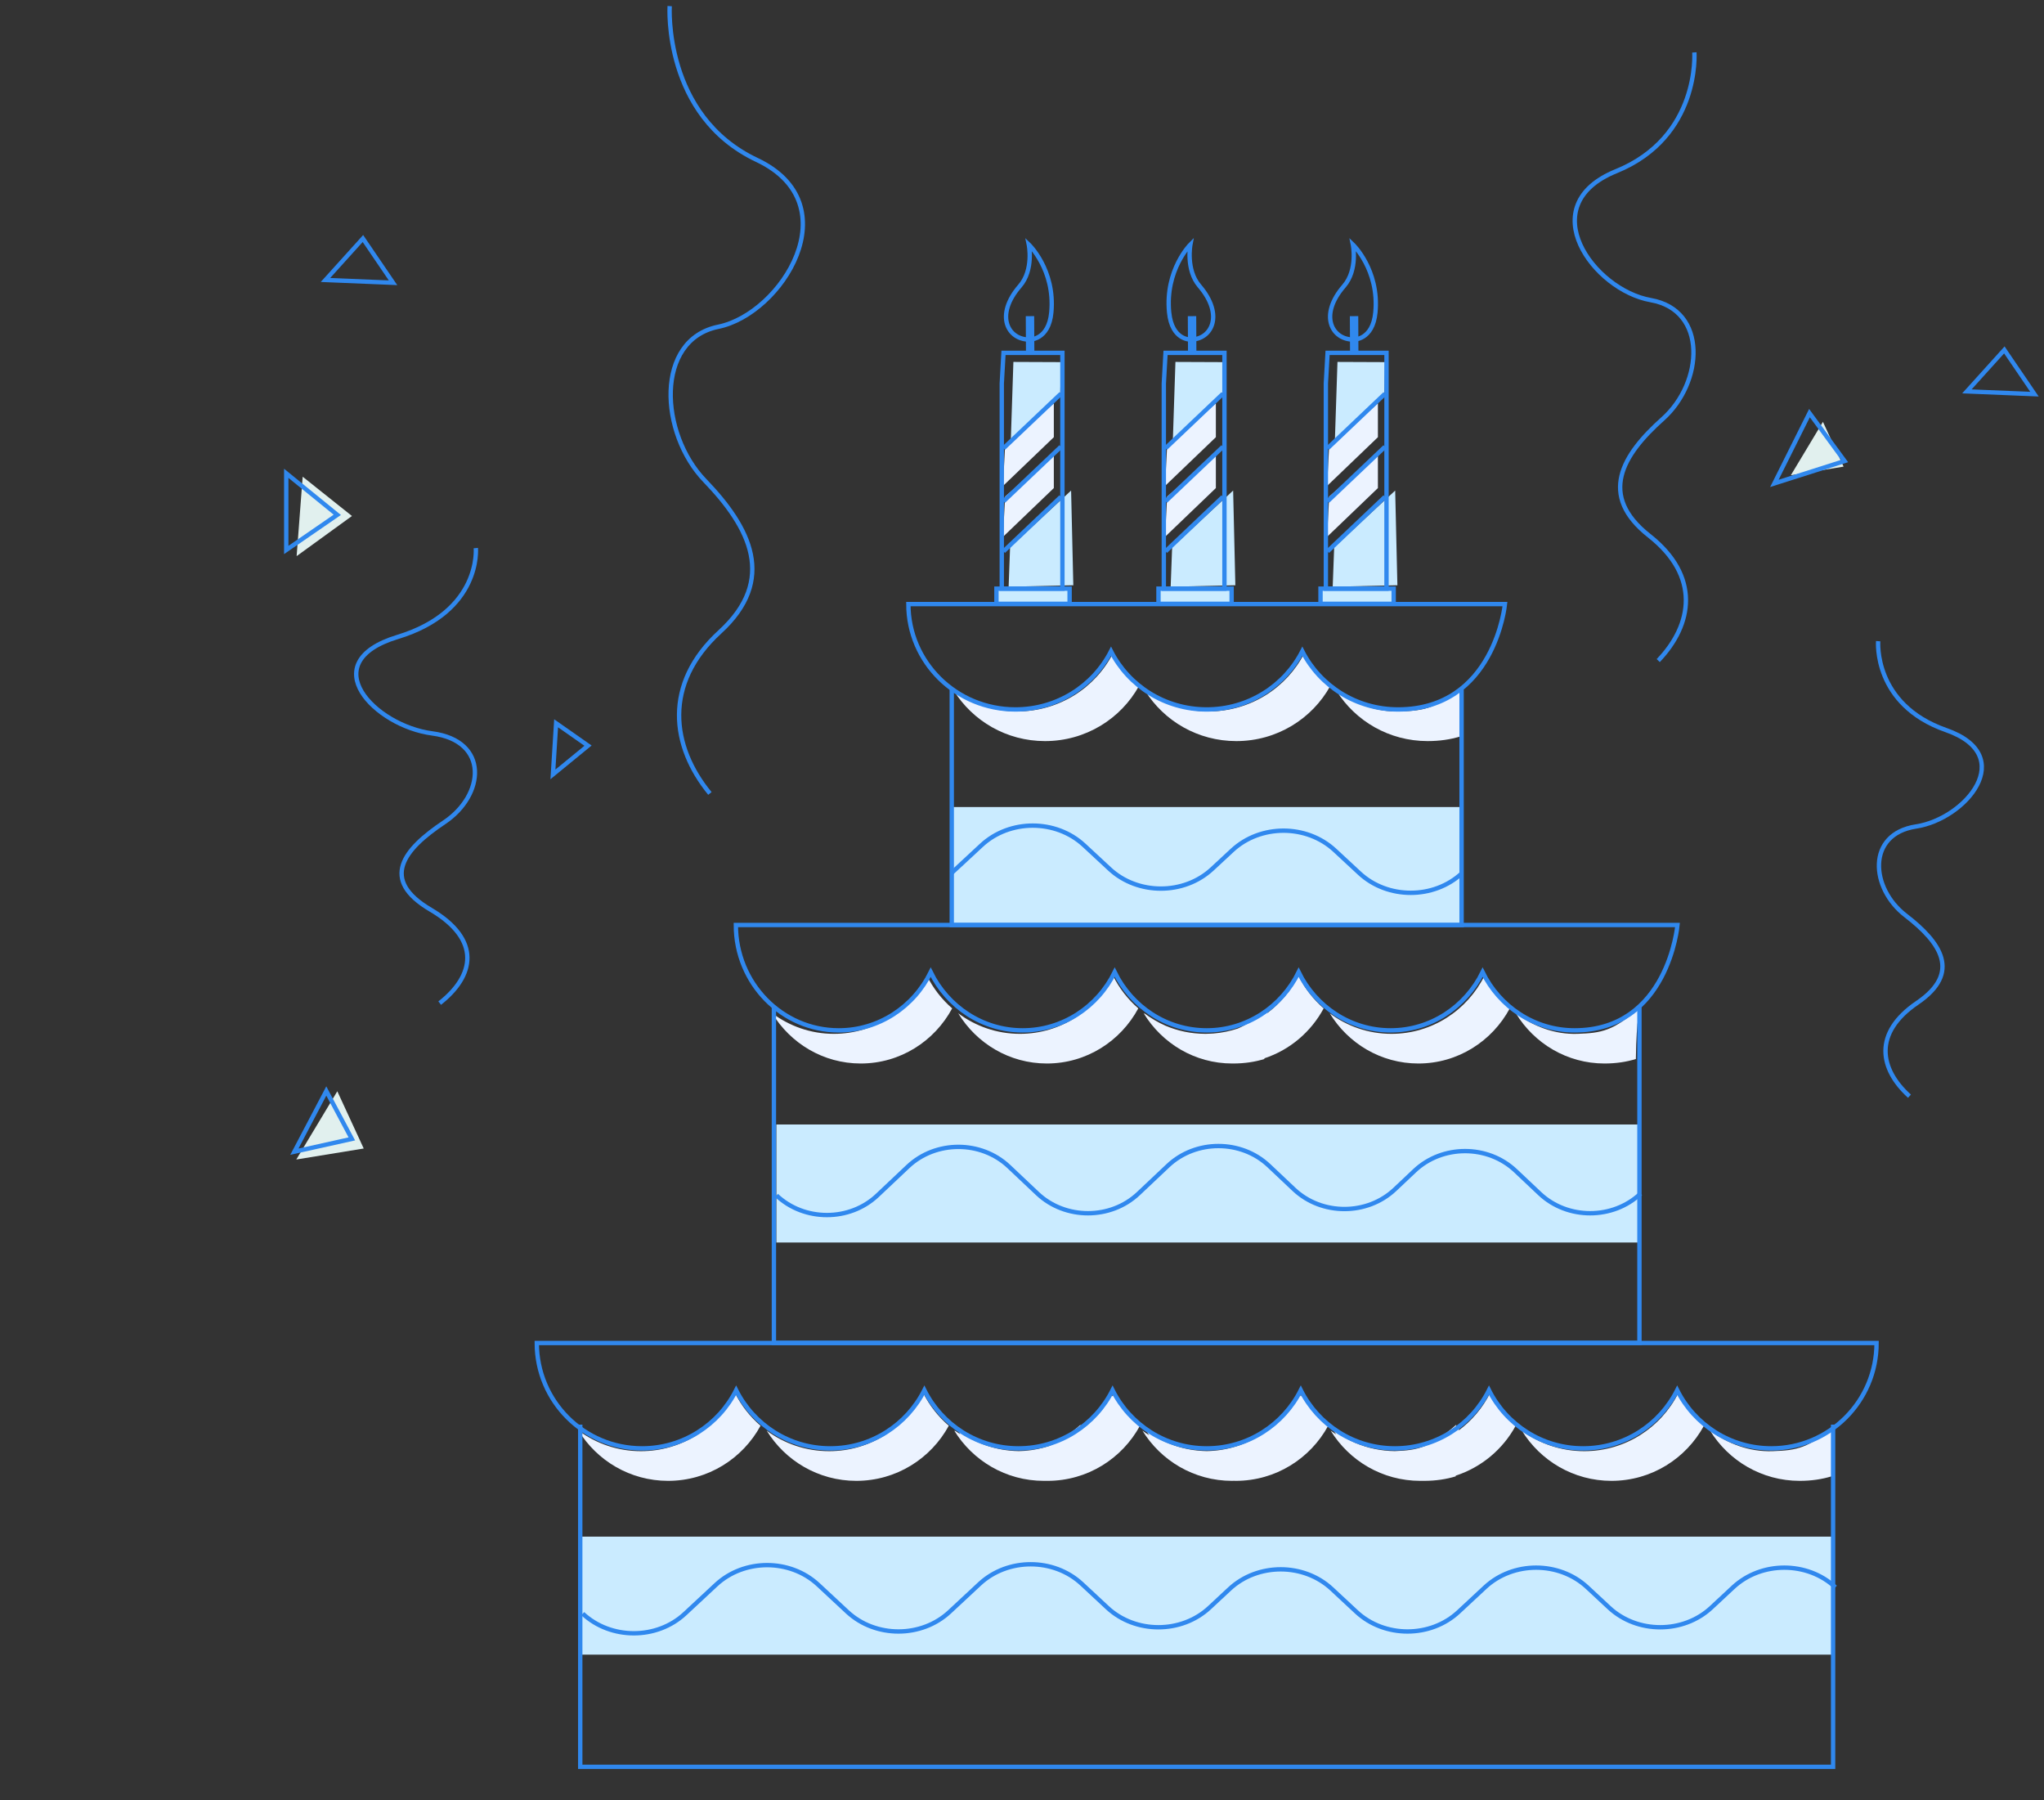 <svg width="469px" height="413px" viewBox="-84 -115 469 413" version="1.1" xmlns="http://www.w3.org/2000/svg" xmlns:xlink="http://www.w3.org/1999/xlink">
    <rect x="-84" y="-115" width="469" height="413" fill="#333333" stroke="none"/>
    <desc>Hosting</desc>
    <defs>
        <polygon id="path-1" points="0 409.639 403.135 409.639 403.135 5.021 0 5.021"></polygon>
    </defs>
    <g id="Group" stroke="none" stroke-width="1" fill="none" fill-rule="evenodd" transform="translate(-84, -114)">
        <rect id="Rectangle-1" x="0" y="0" width="469" height="411"></rect>
        <g id="Page-1" transform="translate(65, 0)">
            <polygon id="Fill-1" fill="#CAEBFF" points="153.349 211.199 270.364 211.199 270.364 184.128 153.349 184.128"></polygon>
            <polygon id="Fill-2" fill="#CAEBFF" points="113.132 284.021 311.22 284.021 311.22 256.95 113.132 256.95"></polygon>
            <polygon id="Fill-3" fill="#CAEBFF" points="68.449 378.564 355.267 378.564 355.267 351.492 68.449 351.492"></polygon>
            <g id="Group-122" transform="translate(0, 0.34)">
                <path d="M270.989,155.765 C264.64,161.21 261.92,161.663 256.221,161.855 C250.772,162.038 245.739,160.103 241.667,157.144 C245.988,164.049 253.725,168.661 262.57,168.661 C265.333,168.661 267.788,168.287 269.971,167.631 C270.081,158.034 270.989,155.765 270.989,155.765 L270.989,155.765 Z" id="Fill-4" fill="#ECF3FF"></path>
                <path d="M190.379,148.516 C186.346,156.424 178.036,161.856 168.433,161.856 C162.975,161.856 157.95,160.081 153.874,157.114 C158.194,164.032 165.928,168.662 174.781,168.662 C184.097,168.662 192.184,163.542 196.343,156.016 C193.886,153.936 191.847,151.393 190.379,148.516" id="Fill-6" fill="#ECF3FF"></path>
                <path d="M234.275,148.516 C230.239,156.424 221.929,161.856 212.325,161.856 C206.876,161.856 201.844,160.102 197.772,157.142 C202.092,164.048 209.832,168.662 218.674,168.662 C227.99,168.662 236.077,163.542 240.238,156.016 C237.781,153.936 235.742,151.393 234.275,148.516" id="Fill-8" fill="#ECF3FF"></path>
                <path d="M147.676,222.474 C143.751,230.383 135.667,235.814 126.325,235.814 C121.014,235.814 116.127,234.039 112.16,231.073 C116.362,237.99 123.889,242.62 132.5,242.62 C141.564,242.62 149.432,237.5 153.477,229.974 C151.087,227.894 149.104,225.352 147.676,222.474" id="Fill-10" fill="#ECF3FF"></path>
                <path d="M190.381,222.474 C186.453,230.383 178.369,235.814 169.027,235.814 C163.725,235.814 158.83,234.061 154.868,231.1 C159.07,238.007 166.602,242.62 175.203,242.62 C184.266,242.62 192.134,237.5 196.183,229.974 C193.792,227.894 191.809,225.352 190.381,222.474" id="Fill-12" fill="#ECF3FF"></path>
                <path d="M296.976,235.814 C291.675,235.996 286.779,234.06 282.817,231.102 C287.021,238.008 294.548,242.62 303.153,242.62 C305.841,242.62 308.229,242.245 310.354,241.589 C310.46,231.991 311.344,229.724 311.344,229.724 C305.167,235.168 302.52,235.622 296.976,235.814" id="Fill-14" fill="#ECF3FF"></path>
                <path d="M232.92,222.474 C231.237,225.866 228.784,228.798 225.799,231.046 C225.967,230.072 226.099,229.724 226.099,229.724 C223.157,232.317 221.019,233.771 218.984,234.611 C217.226,235.192 215.383,235.58 213.473,235.732 C213.271,235.746 213.064,235.757 212.854,235.768 C212.442,235.789 212.031,235.811 211.615,235.812 C211.57,235.812 211.525,235.808 211.48,235.81 C208.257,235.798 205.192,235.129 202.394,233.939 C200.673,233.176 199.057,232.211 197.573,231.103 C197.604,231.156 197.641,231.206 197.675,231.261 C197.585,231.195 197.491,231.138 197.404,231.073 C201.606,237.99 209.133,242.62 217.744,242.62 C217.77,242.62 217.797,242.617 217.825,242.617 C217.853,242.617 217.88,242.62 217.909,242.62 C220.596,242.62 222.986,242.246 225.11,241.589 C225.11,241.534 225.113,241.485 225.113,241.43 C230.964,239.504 235.825,235.362 238.721,229.974 C236.331,227.894 234.348,225.352 232.92,222.474" id="Fill-16" fill="#ECF3FF"></path>
                <path d="M275.625,222.474 C271.697,230.383 263.613,235.814 254.271,235.814 C248.969,235.814 244.074,234.061 240.112,231.1 C244.314,238.007 251.846,242.62 260.447,242.62 C269.51,242.62 277.378,237.5 281.427,229.974 C279.036,227.894 277.053,225.352 275.625,222.474" id="Fill-18" fill="#ECF3FF"></path>
                <path d="M103.644,318.212 C99.676,326.12 91.498,331.551 82.049,331.551 C76.68,331.551 71.736,329.776 67.724,326.81 C71.975,333.728 79.584,338.357 88.296,338.357 C97.462,338.357 105.42,333.238 109.51,325.712 C107.093,323.632 105.088,321.089 103.644,318.212" id="Fill-20" fill="#ECF3FF"></path>
                <path d="M146.835,318.212 C142.863,326.12 134.686,331.551 125.238,331.551 C119.877,331.551 114.925,329.798 110.918,326.838 C115.169,333.744 122.784,338.357 131.484,338.357 C140.651,338.357 148.608,333.238 152.703,325.712 C150.284,323.632 148.279,321.089 146.835,318.212" id="Fill-22" fill="#ECF3FF"></path>
                <path d="M190.701,318.212 C190.572,318.469 190.426,318.718 190.287,318.97 C190.147,318.715 189.988,318.472 189.857,318.212 C188.156,321.604 185.676,324.536 182.655,326.783 C182.826,325.81 182.961,325.461 182.961,325.461 C179.985,328.054 177.82,329.508 175.764,330.348 C173.986,330.929 172.122,331.317 170.191,331.47 C169.985,331.483 169.776,331.494 169.565,331.505 C169.283,331.519 169,331.527 168.717,331.535 C163.499,331.451 158.696,329.704 154.782,326.81 C154.957,327.095 155.146,327.37 155.332,327.647 C154.923,327.378 154.5,327.129 154.108,326.84 C154.141,326.893 154.178,326.944 154.212,326.998 C154.122,326.933 154.027,326.876 153.938,326.81 C158.189,333.728 165.8,338.357 174.51,338.357 C174.535,338.357 174.564,338.355 174.591,338.355 C174.62,338.355 174.647,338.357 174.677,338.357 C174.79,338.357 174.894,338.347 175.007,338.347 C175.123,338.347 175.237,338.357 175.353,338.357 C184.52,338.357 192.477,333.238 196.568,325.712 C194.15,323.632 192.145,321.089 190.701,318.212" id="Fill-24" fill="#ECF3FF"></path>
                <path d="M233.892,318.212 C233.763,318.469 233.617,318.718 233.478,318.97 C233.338,318.715 233.179,318.472 233.049,318.212 C229.141,325.994 221.158,331.365 211.9,331.535 C206.692,331.451 201.883,329.725 197.975,326.838 C198.194,327.193 198.427,327.537 198.662,327.88 C198.139,327.551 197.627,327.204 197.132,326.838 C201.383,333.744 208.999,338.357 217.698,338.357 C217.835,338.357 217.971,338.345 218.109,338.342 C218.253,338.345 218.396,338.357 218.541,338.357 C227.708,338.357 235.666,333.238 239.76,325.712 C237.342,323.632 235.337,321.089 233.892,318.212" id="Fill-26" fill="#ECF3FF"></path>
                <path d="M341.7,331.551 C336.339,331.734 331.386,329.798 327.38,326.84 C331.633,333.745 339.243,338.357 347.948,338.357 C350.665,338.357 353.081,337.983 355.231,337.327 C355.337,327.729 356.232,325.461 356.232,325.461 C349.985,330.906 347.308,331.359 341.7,331.551" id="Fill-28" fill="#ECF3FF"></path>
                <path d="M276.914,318.212 C275.213,321.604 272.733,324.536 269.712,326.783 C269.883,325.81 270.018,325.461 270.018,325.461 C269.648,325.784 269.291,326.088 268.945,326.376 C269.077,325.712 269.174,325.461 269.174,325.461 C263.075,330.777 260.371,331.335 255.025,331.536 C251.841,331.497 248.811,330.842 246.042,329.677 C244.301,328.913 242.667,327.948 241.165,326.84 C241.198,326.893 241.236,326.944 241.269,326.998 C241.179,326.933 241.084,326.876 240.995,326.81 C241.181,327.115 241.383,327.409 241.583,327.705 C241.156,327.426 240.731,327.142 240.323,326.84 C244.575,333.746 252.186,338.357 260.89,338.357 C261.003,338.357 261.108,338.347 261.221,338.347 C261.337,338.347 261.449,338.357 261.566,338.357 C261.592,338.357 261.621,338.355 261.648,338.355 C261.677,338.355 261.704,338.357 261.734,338.357 C264.452,338.357 266.867,337.983 269.015,337.327 C269.015,337.271 269.018,337.222 269.018,337.168 C274.935,335.242 279.853,331.099 282.781,325.712 C280.365,323.632 278.36,321.089 276.914,318.212" id="Fill-30" fill="#ECF3FF"></path>
                <path d="M320.106,318.212 C316.134,326.12 307.957,331.551 298.509,331.551 C293.148,331.551 288.196,329.798 284.189,326.838 C288.44,333.744 296.056,338.357 304.755,338.357 C313.922,338.357 321.879,333.238 325.974,325.712 C323.555,323.632 321.55,321.089 320.106,318.212" id="Fill-32" fill="#ECF3FF"></path>
                <path d="M323.776,10.682 C323.776,10.682 325.158,30.083 305.816,37.937 C286.473,45.79 300.635,65.191 313.76,67.503 C326.884,69.813 325.848,86.444 316.523,94.759 C307.197,103.075 301.672,112.315 313.415,121.553 C325.158,130.793 323.43,141.88 315.486,150.194" id="Stroke-34" stroke="#3088EE"></path>
                <path d="M44.177,124.387 C44.177,124.387 45.559,138.903 26.217,144.778 C6.874,150.654 21.036,165.17 34.161,166.897 C47.285,168.627 46.249,181.07 36.924,187.291 C27.598,193.513 22.073,200.425 33.816,207.337 C45.559,214.251 43.831,222.545 35.887,228.767" id="Stroke-36" stroke="#3088EE"></path>
                <path d="M88.658,0.063 C88.658,0.063 87.12,25.18 108.658,35.346 C130.197,45.513 114.426,70.63 99.811,73.62 C85.197,76.612 86.351,98.141 96.735,108.905 C107.12,119.672 113.273,131.632 100.196,143.593 C87.12,155.552 89.043,169.905 97.889,180.671" id="Stroke-38" stroke="#3088EE"></path>
                <path d="M365.952,145.74 C365.952,145.74 364.755,160.256 381.512,166.131 C398.274,172.007 386.003,186.523 374.631,188.251 C363.259,189.981 364.157,202.423 372.237,208.644 C380.318,214.866 385.105,221.778 374.93,228.691 C364.755,235.604 366.252,243.898 373.135,250.12" id="Stroke-40" stroke="#3088EE"></path>
                <polygon id="Fill-42" fill="#E1F0EE" points="12.395 248.987 18.458 262.119 2.983 264.644"></polygon>
                <polygon id="Fill-44" fill="#E1F0EE" points="4.45 108.013 15.758 117.025 3.063 126.231"></polygon>
                <polygon id="Fill-46" fill="#E1F0EE" points="353.274 95.427 358.017 105.701 345.911 107.676"></polygon>
                <polygon id="Stroke-48" stroke="#3088EE" points="9.871 248.926 15.729 259.916 2.549 262.847"></polygon>
                <polygon id="Stroke-50" stroke="#3088EE" points="0.68 107.235 0.68 124.818 12.393 116.759"></polygon>
                <polygon id="Stroke-52" stroke="#3088EE" points="350.19 93.428 342.135 109.547 358.244 104.418"></polygon>
                <polygon id="Stroke-54" stroke="#3088EE" points="62.602 164.577 61.87 176.3 69.924 169.706"></polygon>
                <polygon id="Stroke-56" stroke="#3088EE" points="401.811 89.075 386.311 88.437 394.899 78.929"></polygon>
                <polygon id="Stroke-58" stroke="#3088EE" points="25.182 63.524 9.682 62.886 18.271 53.378"></polygon>
                <polyline id="Stroke-60" stroke="#3088EE" points="355.608 325.462 355.608 403.958 68.138 403.958 68.138 325.462"></polyline>
                <path d="M322.397,306.735 L317.274,306.735 L279.214,306.735 L274.089,306.735 L236.028,306.735 L230.904,306.735 L192.844,306.735 L187.72,306.735 L149.659,306.735 L144.534,306.735 L106.473,306.735 L101.349,306.735 L58.165,306.735 C58.165,320.084 68.979,330.906 82.319,330.906 C91.768,330.906 99.943,325.476 103.912,317.568 C107.881,325.476 116.058,330.906 125.504,330.906 C134.951,330.906 143.127,325.476 147.098,317.568 C151.067,325.476 159.241,330.906 168.689,330.906 C178.137,330.906 186.312,325.476 190.281,317.568 C194.252,325.476 202.427,330.906 211.874,330.906 C221.321,330.906 229.496,325.476 233.467,317.568 C237.436,325.476 245.611,330.906 255.058,330.906 C264.507,330.906 272.681,325.476 276.65,317.568 C280.621,325.476 288.797,330.906 298.244,330.906 C307.69,330.906 315.867,325.476 319.836,317.568 C323.805,325.476 331.98,330.906 341.427,330.906 C354.769,330.906 365.583,320.084 365.583,306.735 L322.397,306.735 L322.397,306.735 Z" id="Stroke-62" stroke="#3088EE"></path>
                <polyline id="Stroke-64" stroke="#3088EE" points="311.172 229.574 311.172 306.71 112.574 306.71 112.574 229.574"></polyline>
                <path d="M319.904,210.848 L314.894,210.848 L277.693,210.848 L272.685,210.848 L235.481,210.848 L230.474,210.848 L193.272,210.848 L188.264,210.848 L151.06,210.848 L146.052,210.848 L103.843,210.848 C103.843,224.197 114.413,235.019 127.453,235.019 C136.688,235.019 144.679,229.589 148.557,221.68 C152.437,229.589 160.43,235.019 169.662,235.019 C178.897,235.019 186.888,229.589 190.768,221.68 C194.649,229.589 202.638,235.019 211.874,235.019 C221.107,235.019 229.098,229.589 232.979,221.68 C236.858,229.589 244.85,235.019 254.083,235.019 C263.317,235.019 271.308,229.589 275.189,221.68 C279.069,229.589 287.059,235.019 296.294,235.019 C317.779,235.019 319.904,210.848 319.904,210.848 L319.904,210.848 Z" id="Stroke-66" stroke="#3088EE"></path>
                <polyline id="Stroke-68" stroke="#3088EE" points="270.364 156.864 270.364 210.859 153.382 210.859 153.382 156.864"></polyline>
                <path d="M280.318,137.23 L275.111,137.23 L236.425,137.23 L231.215,137.23 L192.53,137.23 L187.322,137.23 L143.428,137.23 C143.428,150.579 154.421,161.401 167.98,161.401 C177.583,161.401 185.893,155.971 189.927,148.062 C193.961,155.971 202.272,161.401 211.873,161.401 C221.475,161.401 229.786,155.971 233.821,148.062 C237.856,155.971 246.164,161.401 255.768,161.401 C277.969,161.401 280.318,137.23 280.318,137.23 L280.318,137.23 Z" id="Stroke-70" stroke="#3088EE"></path>
                <polygon id="Fill-72" fill="#ECF3FF" points="176.803 91.168 176.803 98.948 165.139 110.135 165.624 100.895"></polygon>
                <polygon id="Fill-74" fill="#ECF3FF" points="176.803 102.839 176.803 110.619 165.139 121.806 165.624 112.566"></polygon>
                <polygon id="Fill-76" fill="#CAEBFF" points="166.768 124.182 166.431 133.252 181.273 132.914 180.767 111.187"></polygon>
                <polygon id="Fill-78" fill="#CAEBFF" points="167.526 81.683 178.453 81.728 178.284 88.692 166.935 99.541"></polygon>
                <mask id="mask-2" fill="white">
                    <use xlink:href="#path-1"></use>
                </mask>
                <g id="Clip-81"></g>
                <polygon id="Fill-80" fill="#CAEBFF" mask="url(#mask-2)" points="163.635 137.172 180.422 137.172 180.422 133.693 163.635 133.693"></polygon>
                <polygon id="Stroke-82" stroke="#3088EE" mask="url(#mask-2)" points="163.635 137.172 180.422 137.172 180.422 133.693 163.635 133.693"></polygon>
                <polygon id="Stroke-85" stroke="#3088EE" mask="url(#mask-2)" points="171.834 79.099 170.906 79.103 170.869 71.683 171.797 71.678"></polygon>
                <path d="M171.165,76.551 C166.3,76.575 163.163,71.036 169.02,64.271 C172.247,60.546 171.059,54.754 171.059,54.754 C171.059,54.754 177.113,60.522 176.234,70.265 C175.648,76.768 171.165,76.551 171.165,76.551 L171.165,76.551 Z" id="Stroke-86" stroke="#3088EE" mask="url(#mask-2)"></path>
                <polygon id="Stroke-87" stroke="#3088EE" mask="url(#mask-2)" points="178.773 133.693 164.86 133.693 164.86 86.623 165.255 79.608 178.773 79.608"></polygon>
                <path d="M165.254,101.486 L178.419,88.988" id="Stroke-88" stroke="#3088EE" mask="url(#mask-2)"></path>
                <path d="M165.254,113.647 L178.419,101.149" id="Stroke-89" stroke="#3088EE" mask="url(#mask-2)"></path>
                <path d="M165.254,125.133 L178.419,112.635" id="Stroke-90" stroke="#3088EE" mask="url(#mask-2)"></path>
                <polygon id="Fill-91" fill="#ECF3FF" mask="url(#mask-2)" points="213.983 91.168 213.983 98.948 202.319 110.135 202.805 100.895"></polygon>
                <polygon id="Fill-92" fill="#ECF3FF" mask="url(#mask-2)" points="213.983 102.839 213.983 110.619 202.319 121.806 202.805 112.566"></polygon>
                <polygon id="Fill-93" fill="#CAEBFF" mask="url(#mask-2)" points="203.949 124.182 203.611 133.252 218.453 132.914 217.947 111.187"></polygon>
                <polygon id="Fill-94" fill="#CAEBFF" mask="url(#mask-2)" points="204.706 81.683 215.633 81.728 215.464 88.692 204.116 99.541"></polygon>
                <polygon id="Fill-95" fill="#CAEBFF" mask="url(#mask-2)" points="200.815 137.172 217.602 137.172 217.602 133.693 200.815 133.693"></polygon>
                <polygon id="Stroke-96" stroke="#3088EE" mask="url(#mask-2)" points="200.815 137.172 217.602 137.172 217.602 133.693 200.815 133.693"></polygon>
                <polygon id="Stroke-99" stroke="#3088EE" mask="url(#mask-2)" points="209.014 79.099 208.086 79.103 208.05 71.683 208.977 71.678"></polygon>
                <path d="M208.245,76.551 C212.972,76.528 215.966,70.959 210.21,64.251 C207.04,60.557 208.139,54.754 208.139,54.754 C208.139,54.754 202.314,60.58 203.261,70.314 C203.893,76.813 208.245,76.551 208.245,76.551 L208.245,76.551 Z" id="Stroke-100" stroke="#3088EE" mask="url(#mask-2)"></path>
                <polygon id="Stroke-101" stroke="#3088EE" mask="url(#mask-2)" points="215.953 133.693 202.041 133.693 202.041 86.623 202.435 79.608 215.953 79.608"></polygon>
                <path d="M202.434,101.486 L215.599,88.988" id="Stroke-102" stroke="#3088EE" mask="url(#mask-2)"></path>
                <path d="M202.434,113.647 L215.599,101.149" id="Stroke-103" stroke="#3088EE" mask="url(#mask-2)"></path>
                <path d="M202.434,125.133 L215.599,112.635" id="Stroke-104" stroke="#3088EE" mask="url(#mask-2)"></path>
                <polygon id="Fill-105" fill="#ECF3FF" mask="url(#mask-2)" points="251.164 91.168 251.164 98.948 239.499 110.135 239.985 100.895"></polygon>
                <polygon id="Fill-106" fill="#ECF3FF" mask="url(#mask-2)" points="251.164 102.839 251.164 110.619 239.499 121.806 239.985 112.566"></polygon>
                <polygon id="Fill-107" fill="#CAEBFF" mask="url(#mask-2)" points="241.129 124.182 240.792 133.252 255.634 132.914 255.127 111.187"></polygon>
                <polygon id="Fill-108" fill="#CAEBFF" mask="url(#mask-2)" points="241.886 81.683 252.813 81.728 252.645 88.692 241.296 99.541"></polygon>
                <polygon id="Fill-109" fill="#CAEBFF" mask="url(#mask-2)" points="237.995 137.172 254.783 137.172 254.783 133.693 237.995 133.693"></polygon>
                <polygon id="Stroke-110" stroke="#3088EE" mask="url(#mask-2)" points="237.995 137.172 254.783 137.172 254.783 133.693 237.995 133.693"></polygon>
                <polygon id="Stroke-113" stroke="#3088EE" mask="url(#mask-2)" points="246.194 79.099 245.266 79.103 245.23 71.683 246.157 71.678"></polygon>
                <path d="M245.526,76.551 C240.66,76.575 237.523,71.036 243.381,64.271 C246.607,60.546 245.42,54.754 245.42,54.754 C245.42,54.754 251.473,60.522 250.594,70.265 C250.008,76.768 245.526,76.551 245.526,76.551 L245.526,76.551 Z" id="Stroke-114" stroke="#3088EE" mask="url(#mask-2)"></path>
                <polygon id="Stroke-115" stroke="#3088EE" mask="url(#mask-2)" points="253.134 133.693 239.221 133.693 239.221 86.623 239.615 79.608 253.134 79.608"></polygon>
                <path d="M239.615,101.486 L252.779,88.988" id="Stroke-116" stroke="#3088EE" mask="url(#mask-2)"></path>
                <path d="M239.615,113.647 L252.779,101.149" id="Stroke-117" stroke="#3088EE" mask="url(#mask-2)"></path>
                <path d="M239.615,125.133 L252.779,112.635" id="Stroke-118" stroke="#3088EE" mask="url(#mask-2)"></path>
                <path d="M68.71,368.823 C75.16,374.826 85.712,374.826 92.162,368.823 L99.29,362.189 C105.74,356.186 116.293,356.186 122.743,362.189 L129.427,368.41 C135.877,374.411 146.429,374.411 152.879,368.41 L159.771,361.994 C166.222,355.993 176.773,355.993 183.224,361.994 L189.076,367.44 C195.525,373.443 206.079,373.443 212.528,367.44 L217.133,363.155 C223.582,357.153 234.136,357.153 240.585,363.155 L246.23,368.408 C252.679,374.411 263.233,374.411 269.683,368.408 L275.743,362.769 C282.193,356.766 292.745,356.766 299.195,362.769 L304.216,367.44 C310.663,373.443 321.219,373.443 327.668,367.44 L332.687,362.769 C339.139,356.766 349.691,356.766 356.141,362.769" id="Stroke-119" stroke="#3088EE" mask="url(#mask-2)"></path>
                <path d="M113.168,272.883 C119.533,278.885 129.941,278.885 136.305,272.883 L143.337,266.248 C149.699,260.245 160.112,260.245 166.474,266.248 L173.066,272.469 C179.431,278.47 189.84,278.47 196.204,272.469 L203.004,266.053 C209.366,260.052 219.778,260.052 226.14,266.053 L231.914,271.5 C238.275,277.502 248.689,277.502 255.05,271.5 L259.593,267.214 C265.955,261.212 276.368,261.212 282.73,267.214 L288.299,272.467 C294.661,278.47 305.072,278.47 311.435,272.467" id="Stroke-120" stroke="#3088EE" mask="url(#mask-2)"></path>
                <path d="M153.293,198.965 L160.208,192.551 C166.677,186.548 177.263,186.548 183.731,192.551 L189.602,197.998 C196.068,203.999 206.658,203.999 213.125,197.998 L217.744,193.711 C224.215,187.708 234.801,187.708 241.27,193.711 L246.933,198.965 C253.401,204.967 263.988,204.967 270.457,198.965" id="Stroke-121" stroke="#3088EE" mask="url(#mask-2)"></path>
            </g>
        </g>
    </g>
</svg>
